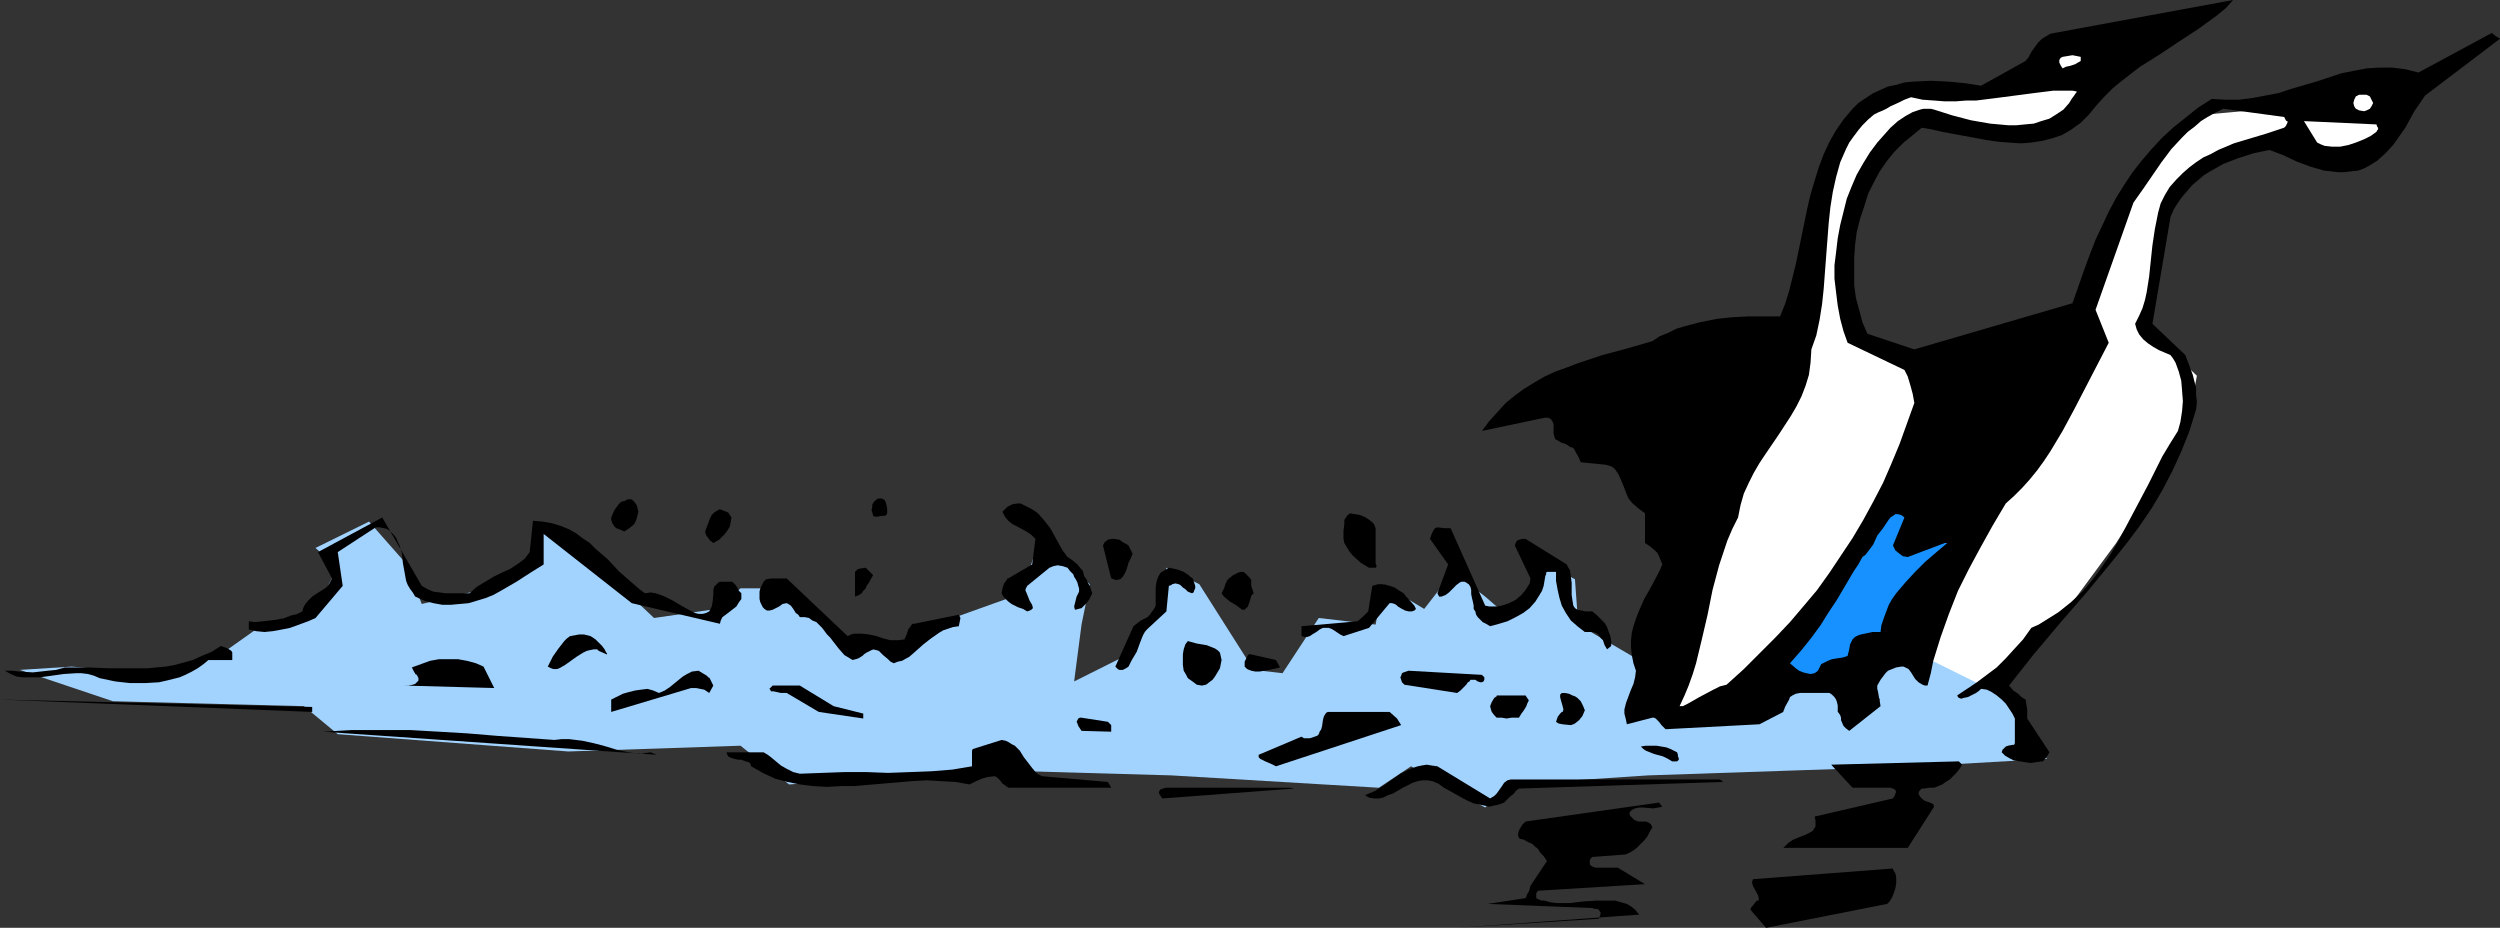 <?xml version="1.0" encoding="UTF-8" standalone="no"?>
<svg
   version="1.0"
   width="129.766mm"
   height="48.159mm"
   id="svg42"
   sodipodi:docname="Birds on Water.wmf"
   xmlns:inkscape="http://www.inkscape.org/namespaces/inkscape"
   xmlns:sodipodi="http://sodipodi.sourceforge.net/DTD/sodipodi-0.dtd"
   xmlns="http://www.w3.org/2000/svg"
   xmlns:svg="http://www.w3.org/2000/svg">
  <rect width="100%" height="100%" fill="#333333" stroke="none"/>
  <sodipodi:namedview
     id="namedview42"
     pagecolor="#ffffff"
     bordercolor="#000000"
     borderopacity="0.25"
     inkscape:showpageshadow="2"
     inkscape:pageopacity="0.0"
     inkscape:pagecheckerboard="0"
     inkscape:deskcolor="#d1d1d1"
     inkscape:document-units="mm" />
  <defs
     id="defs1">
    <pattern
       id="WMFhbasepattern"
       patternUnits="userSpaceOnUse"
       width="6"
       height="6"
       x="0"
       y="0" />
  </defs>
  <path
     style="fill:#ffffff;fill-opacity:1;fill-rule:evenodd;stroke:none"
     d="m 376.043,129.806 32.805,-69.672 11.15,-26.511 12.766,-11.154 24.725,-2.263 -1.293,9.537 -8.242,-2.425 -18.422,6.304 -4.686,4.85 -3.232,22.308 v 4.041 l 9.373,8.891 -2.101,11.316 -13.736,21.5 -11.797,16.004 -16.806,17.458 z"
     id="path1" />
  <path
     style="fill:#a2d3ff;fill-opacity:1;fill-rule:evenodd;stroke:none"
     d="m 3.878,131.423 10.181,-0.647 14.706,1.293 15.029,-4.041 7.757,-5.496 10.342,-3.071 4.363,-8.083 -4.363,-3.88 10.504,-5.173 7.272,8.244 3.07,7.921 12.766,-3.071 10.342,-5.496 v -7.598 l 10.504,7.598 11.958,11.316 12.282,-1.778 4.686,-4.041 h 7.918 l 14.382,11.962 h 11.15 l 6.464,-5.496 15.352,-5.496 3.07,-9.861 10.181,8.083 -1.616,7.921 -1.454,11.154 11.312,-5.658 5.494,-8.568 1.293,-8.083 6.464,3.233 10.666,16.812 5.656,0.647 7.11,-10.831 11.15,1.293 1.454,-7.921 8.08,4.85 5.656,-7.274 6.302,4.85 4.848,4.203 6.302,-7.598 -2.424,-4.688 8.888,4.688 0.646,8.891 15.19,8.891 9.696,7.113 20.038,-4.041 15.352,-7.759 9.534,3.071 15.675,7.759 6.464,11.316 -25.533,1.455 -52.682,1.778 -27.149,1.778 -4.848,4.526 -14.544,-8.083 -6.302,4.203 -40.723,-2.425 -34.259,-0.97 -40.723,2.748 -9.534,-7.598 -33.774,1.132 -45.248,-3.395 -6.626,-5.496 -37.491,-0.97 z"
     id="path2" />
  <path
     style="fill:#000000;fill-opacity:1;fill-rule:evenodd;stroke:none"
     d="m 489.647,7.113 -0.808,-0.647 -14.382,7.759 -1.293,-0.323 -1.293,-0.323 -2.586,-0.323 h -2.586 l -2.424,0.162 -2.586,0.485 -2.424,0.485 -4.848,1.617 -5.01,1.455 -2.424,0.808 -2.586,0.485 -2.586,0.485 -2.586,0.323 h -2.586 l -2.747,-0.162 -2.747,1.778 -2.424,1.94 -2.424,1.94 -2.262,2.101 -1.939,2.101 -1.939,2.263 -1.778,2.263 -1.616,2.425 -1.616,2.586 -1.454,2.748 -1.293,2.748 -1.293,2.748 -1.131,2.91 -1.131,3.071 -1.131,3.233 -1.131,3.233 -31.027,9.052 -9.211,-3.071 -0.97,-2.263 -0.646,-2.425 -0.646,-2.425 -0.323,-2.425 v -2.586 -2.748 l 0.162,-2.425 0.323,-2.586 0.646,-2.586 0.808,-2.425 0.808,-2.586 1.131,-2.263 1.131,-2.101 1.454,-2.101 1.454,-1.778 1.778,-1.778 0.808,-0.647 1.778,-1.455 0.97,-0.808 1.939,0.323 2.101,0.485 4.363,0.808 4.363,0.808 2.262,0.323 2.101,0.162 2.262,0.162 2.101,-0.162 2.101,-0.323 1.939,-0.485 1.939,-0.647 1.939,-1.132 1.778,-1.293 0.808,-0.808 0.808,-0.808 1.454,-1.778 1.616,-1.778 1.616,-1.617 1.778,-1.455 3.555,-2.748 3.878,-2.425 3.878,-2.586 3.717,-2.425 3.555,-2.586 1.778,-1.455 L 438.097,0 l -35.067,6.466 -0.808,0.162 -0.808,0.485 -0.808,0.485 -0.808,0.808 -1.293,1.778 -0.485,0.97 -0.646,0.808 -8.726,4.85 -3.07,-0.485 -3.394,-0.323 -3.394,-0.162 -3.394,0.162 -1.778,0.162 -1.616,0.485 -1.616,0.323 -1.454,0.647 -1.454,0.647 -1.454,0.97 -1.454,0.97 -1.131,1.132 -1.778,2.101 -1.454,2.101 -1.293,2.263 -1.131,2.425 -0.97,2.586 -0.808,2.586 -0.808,2.748 -0.646,2.748 -1.131,5.496 -1.131,5.496 -0.646,2.586 -0.646,2.586 -0.808,2.586 -0.97,2.425 h -6.302 l -3.07,0.162 -3.07,0.323 -3.232,0.647 -3.07,0.808 -1.616,0.485 -1.616,0.808 -1.616,0.647 -1.454,0.97 -5.01,1.455 -4.848,1.293 -4.848,1.617 -2.101,0.808 -2.262,0.808 -2.101,0.97 -1.939,1.132 -2.101,1.293 -1.778,1.293 -1.778,1.455 -1.616,1.778 -1.616,1.778 -1.454,1.94 12.282,-2.586 h 0.485 0.323 l 0.485,0.323 0.323,0.485 0.162,0.485 v 1.293 0.485 l 0.162,0.647 0.162,0.485 0.323,0.162 0.808,0.485 0.97,0.323 0.97,0.647 h 0.323 l 0.323,0.323 0.323,0.647 0.485,0.808 0.485,1.132 4.848,0.485 0.646,0.162 0.485,0.162 0.485,0.323 0.323,0.323 0.646,0.97 0.485,1.132 0.485,1.132 0.485,1.293 0.485,1.132 0.808,0.97 1.131,0.97 0.646,0.485 0.646,0.485 v 5.819 l 0.97,0.647 0.97,0.808 0.485,0.485 0.323,0.647 0.323,0.808 0.323,0.808 -0.485,1.132 -0.485,0.97 -1.293,2.425 -1.293,2.263 -1.131,2.586 -0.485,1.293 -0.485,1.455 -0.323,1.293 -0.162,1.455 v 1.455 l 0.162,1.455 0.323,1.617 0.485,1.455 -0.162,1.293 -0.323,1.293 -0.485,1.132 -0.97,2.586 -0.323,1.293 v 0.808 l 0.162,0.647 0.162,0.647 0.162,0.808 5.01,-1.293 h 0.323 l 0.323,0.162 0.646,0.647 0.485,0.647 0.323,0.323 0.485,0.485 18.422,-0.97 4.686,-2.425 v -0.162 l 0.162,-0.323 0.162,-0.485 0.808,-1.455 0.162,-0.485 0.485,-0.323 0.646,-0.323 0.808,-0.162 h 0.97 1.131 1.939 1.131 0.646 l 0.485,0.323 0.485,0.485 0.323,0.485 0.162,0.485 0.162,0.647 v 1.293 l 0.162,0.162 0.323,0.485 0.162,0.485 v 0.485 l 0.485,1.132 0.485,0.485 0.646,0.485 6.141,-4.85 -0.162,-0.97 v -0.323 l -0.162,-0.485 -0.162,-0.97 -0.162,-0.647 v -0.647 l 0.646,-1.132 0.485,-0.647 0.485,-0.647 0.485,-0.485 0.808,-0.323 0.808,-0.323 0.97,-0.162 h 0.485 l 0.323,0.162 0.646,0.323 0.485,0.647 0.808,1.293 0.646,0.647 0.808,0.485 0.485,0.162 h 0.485 l 0.646,-2.425 0.485,-2.425 1.454,-4.688 1.616,-4.526 1.778,-4.526 2.101,-4.203 2.262,-4.203 2.424,-4.365 2.586,-4.365 1.616,-1.455 1.616,-1.617 1.454,-1.617 1.454,-1.778 1.293,-1.778 1.293,-1.94 2.424,-4.041 2.262,-4.203 2.262,-4.365 2.262,-4.365 2.262,-4.365 -2.586,-6.466 7.434,-21.015 1.939,-2.748 3.555,-5.173 1.939,-2.586 2.101,-2.263 1.131,-1.132 1.293,-0.97 1.293,-1.132 1.293,-0.808 1.454,-0.808 1.616,-0.808 11.958,1.617 0.162,0.323 0.162,0.323 0.162,0.162 h 0.162 v 0 0.323 l -0.162,0.323 -0.162,0.323 -0.323,0.323 -3.394,1.132 -3.232,0.97 -3.232,0.97 -3.07,1.293 -1.454,0.808 -1.454,0.647 -1.454,0.97 -1.293,0.97 -1.293,1.132 -1.293,1.293 -1.293,1.455 -0.97,1.617 -0.808,1.617 -0.485,1.778 -0.323,1.617 -0.323,1.617 -0.485,3.233 -0.323,3.071 -0.323,3.071 -0.485,3.071 -0.323,1.455 -0.485,1.617 -0.646,1.455 -0.808,1.617 0.323,1.132 0.485,0.97 0.808,0.97 0.97,0.808 0.97,0.647 1.131,0.647 2.262,0.97 0.485,0.647 0.485,0.808 0.646,1.778 0.485,1.778 0.162,1.94 0.162,2.101 -0.162,1.94 -0.323,2.101 -0.485,1.778 -1.616,2.586 -1.454,2.425 -2.747,5.496 -2.909,5.496 -2.909,5.496 -1.616,2.748 -1.778,2.586 -1.778,2.425 -1.939,2.263 -2.262,2.101 -2.424,1.94 -2.586,1.617 -1.293,0.808 -1.454,0.647 -1.616,2.263 -1.778,1.94 -1.616,1.778 -1.778,1.778 -1.939,1.455 -1.939,1.455 -3.878,2.586 0.162,0.323 0.162,0.162 0.485,0.162 0.485,-0.162 0.808,-0.162 1.616,-0.808 0.646,-0.485 0.323,-0.323 1.131,0.162 0.97,0.485 0.97,0.647 0.97,0.808 0.808,0.808 0.646,0.97 0.646,0.97 0.485,0.97 v 4.85 l -0.162,0.323 h -0.323 l -0.808,0.162 -0.485,0.162 -0.323,0.323 -0.323,0.323 -0.162,0.485 0.646,0.647 0.808,0.485 0.97,0.485 1.131,0.162 0.97,0.162 1.131,0.162 1.131,-0.162 1.131,-0.162 h 0.162 l 0.323,-0.323 0.485,-0.647 0.485,-0.808 -4.363,-6.628 v -1.778 l -0.162,-0.97 -0.162,-0.97 -0.808,-0.485 -0.646,-0.647 -0.97,-0.647 -0.808,-0.97 2.424,-3.071 2.424,-3.071 5.171,-6.143 5.333,-6.143 5.171,-6.304 2.586,-3.233 2.424,-3.233 2.424,-3.556 2.101,-3.556 1.939,-3.718 1.778,-3.88 1.616,-4.041 1.293,-4.203 0.162,-1.455 -0.162,-1.455 v -1.293 l -0.323,-1.293 -0.323,-1.293 -0.485,-1.293 -0.485,-1.293 -0.485,-1.293 -6.464,-6.143 3.555,-21.015 0.646,-1.455 0.808,-1.293 0.808,-1.132 0.97,-1.132 0.97,-1.132 1.131,-0.97 1.131,-0.97 1.293,-0.808 2.586,-1.455 2.909,-1.132 3.07,-0.97 3.07,-0.647 2.586,0.97 2.747,1.293 2.586,0.97 2.747,0.808 1.454,0.162 1.293,0.162 h 1.293 l 1.293,-0.162 1.454,-0.162 1.293,-0.485 1.131,-0.647 1.293,-0.808 1.778,-1.617 1.454,-1.617 1.131,-1.617 1.131,-1.617 1.778,-3.233 2.101,-3.071 14.706,-11.154 z"
     id="path3" />
  <path
     style="fill:#ffffff;fill-opacity:1;fill-rule:evenodd;stroke:none"
     d="m 466.215,24.409 -14.221,-0.647 2.586,4.203 0.646,0.323 0.808,0.323 1.454,0.162 h 1.616 l 1.616,-0.323 1.454,-0.485 1.616,-0.647 1.293,-0.647 1.131,-0.808 0.162,-0.323 0.162,-0.162 v -0.323 l -0.162,-0.162 z"
     id="path4" />
  <path
     style="fill:#ffffff;fill-opacity:1;fill-rule:evenodd;stroke:none"
     d="m 408.201,11.154 -0.808,-0.162 -0.808,-0.162 -0.97,0.162 -0.97,0.162 -0.323,0.162 -0.162,0.162 -0.162,0.323 v 0.485 l 0.162,0.323 0.162,0.323 0.323,0.485 0.646,-0.323 0.808,-0.162 0.97,-0.323 1.131,-0.647 z"
     id="path5" />
  <path
     style="fill:#ffffff;fill-opacity:1;fill-rule:evenodd;stroke:none"
     d="m 406.585,17.782 h -1.939 -1.778 l -3.878,0.485 -3.717,0.485 -3.717,0.485 -3.878,0.485 h -1.939 l -2.101,0.162 h -2.101 l -2.101,-0.162 -2.262,-0.162 -2.262,-0.485 -1.293,0.485 -0.97,0.485 -1.778,0.808 -0.808,0.485 -0.646,0.323 -0.808,0.323 -0.97,0.485 -1.131,0.97 -1.131,1.132 -0.808,0.97 -0.97,1.293 -0.808,1.132 -0.646,1.293 -1.131,2.586 -0.808,2.91 -0.646,2.91 -0.485,3.071 -0.323,3.071 -0.485,6.304 -0.485,6.466 -0.323,3.071 -0.485,3.071 -0.646,3.071 -0.97,2.748 -0.162,2.586 -0.323,2.425 -0.646,2.101 -0.808,2.101 -0.97,1.94 -1.131,1.94 -2.424,3.718 -2.424,3.556 -1.293,1.94 -1.131,1.94 -0.97,1.94 -0.97,2.101 -0.646,2.263 -0.485,2.425 -1.131,2.263 -0.97,2.263 -0.808,2.425 -0.808,2.425 -1.293,4.85 -0.97,4.85 -1.131,4.85 -1.131,4.688 -0.646,2.101 -0.808,2.263 -0.808,1.94 -0.97,2.101 h 0.162 0.485 l 0.97,-0.485 1.131,-0.647 1.131,-0.647 2.747,-1.455 1.293,-0.647 1.293,-0.323 3.394,-3.071 3.07,-3.071 3.07,-3.071 2.909,-3.071 2.747,-3.233 2.586,-3.071 2.424,-3.395 2.262,-3.395 2.262,-3.395 2.101,-3.556 1.939,-3.556 1.939,-3.718 1.616,-3.718 1.616,-3.88 1.454,-4.041 1.454,-4.041 -0.323,-1.778 -0.485,-1.778 -0.485,-1.617 -0.323,-0.647 -0.323,-0.647 -11.15,-5.335 -0.808,-2.263 -0.646,-2.425 -0.485,-2.586 -0.323,-2.586 -0.323,-2.748 v -2.586 l 0.323,-2.586 0.323,-2.748 0.485,-2.586 0.646,-2.586 0.646,-2.586 0.97,-2.425 0.97,-2.263 1.293,-2.263 1.293,-2.101 1.454,-1.94 1.293,-1.455 1.293,-1.455 1.454,-1.293 1.454,-0.97 1.454,-0.808 1.454,-0.485 0.646,-0.162 h 0.646 0.808 l 0.646,0.162 3.555,1.132 3.717,0.97 3.717,0.647 1.778,0.162 1.778,0.162 h 1.616 l 1.616,-0.162 1.778,-0.162 1.454,-0.485 1.616,-0.485 1.293,-0.808 1.454,-0.97 1.131,-1.293 0.485,-0.808 0.485,-0.647 0.323,-0.485 0.162,-0.162 v -0.162 z"
     id="path6" />
  <path
     style="fill:#000000;fill-opacity:1;fill-rule:evenodd;stroke:none"
     d="m 384.284,149.366 -25.048,0.647 4.202,4.526 h 6.787 0.646 l 0.485,0.162 0.323,0.162 0.162,0.162 0.162,0.323 -0.162,0.323 -0.162,0.485 -0.323,0.485 -15.352,3.556 0.162,0.808 v 0.647 0.485 l -0.323,0.485 -0.162,0.323 -0.485,0.323 -0.97,0.485 -2.424,0.97 -0.97,0.647 -0.485,0.485 -0.485,0.485 h 24.402 l 5.171,-8.083 -0.162,-0.485 -0.323,-0.162 -0.808,-0.323 -0.485,-0.162 -0.485,-0.323 -0.485,-0.485 -0.162,-0.323 -0.162,-0.323 0.162,-0.485 0.162,-0.162 0.323,-0.323 h 0.485 l 0.97,-0.162 h 0.97 l 1.616,-0.647 0.646,-0.485 0.808,-0.485 0.646,-0.647 0.646,-0.647 0.646,-0.808 0.485,-0.808 z"
     id="path7" />
  <path
     style="fill:#1791ff;fill-opacity:1;fill-rule:evenodd;stroke:none"
     d="m 381.537,106.528 -7.272,2.748 -0.97,-0.162 -0.646,-0.485 -0.808,-0.647 -0.485,-0.97 2.262,-5.496 -0.646,-0.485 -0.646,-0.162 h -0.485 l -0.485,0.323 -0.485,0.323 -0.485,0.647 -0.97,1.455 -1.131,1.455 -0.808,1.778 -0.97,1.293 -0.485,0.647 -0.646,0.485 -0.808,1.455 -0.97,1.455 -1.616,2.748 -1.616,2.748 -1.616,2.425 -1.616,2.586 -1.778,2.425 -1.939,2.425 -2.262,2.586 1.131,0.97 0.646,0.485 0.808,0.323 0.646,0.162 0.808,0.162 0.808,-0.162 0.646,-0.485 0.323,-0.647 0.323,-0.647 0.646,-0.323 0.646,-0.323 0.808,-0.323 0.97,-0.162 1.131,-0.162 0.97,-0.323 0.162,-0.647 0.162,-0.647 0.162,-0.97 0.485,-0.97 0.485,-0.485 0.646,-0.323 0.485,-0.162 0.808,-0.162 1.454,-0.323 h 1.616 l 0.162,-1.293 0.485,-1.455 0.485,-1.293 0.485,-1.293 0.646,-1.132 0.808,-1.132 1.778,-2.101 1.939,-2.101 1.939,-1.94 2.262,-1.94 2.101,-1.778 z"
     id="path8" />
  <path
     style="fill:#000000;fill-opacity:1;fill-rule:evenodd;stroke:none"
     d="m 371.356,170.381 -27.472,2.101 -0.162,0.647 0.162,0.647 0.97,1.778 0.162,0.485 v 0.647 h -0.162 -0.162 l -0.323,0.323 -0.485,0.647 -0.323,0.323 -0.162,0.485 3.07,3.556 23.755,-4.688 0.485,-0.485 0.485,-0.808 0.323,-0.808 0.323,-0.97 0.162,-0.97 v -1.132 l -0.162,-0.808 -0.485,-0.808 z"
     id="path9" />
  <path
     style="fill:#000000;fill-opacity:1;fill-rule:evenodd;stroke:none"
     d="m 337.42,152.923 h -41.046 l -0.646,0.162 -0.646,0.485 -0.646,0.97 -0.808,1.132 -0.485,0.485 -0.808,0.485 -10.342,-6.304 -1.131,-0.162 -0.97,-0.162 -0.97,0.162 -0.808,0.162 -0.97,0.323 -0.808,0.323 -1.616,0.808 -3.232,2.263 -1.778,1.132 -1.939,0.808 0.808,0.485 0.97,0.162 h 0.97 l 0.808,-0.162 0.97,-0.485 0.97,-0.323 1.939,-1.132 1.939,-0.97 0.97,-0.323 0.97,-0.162 h 0.97 l 0.97,0.162 1.131,0.485 1.131,0.808 2.909,1.617 1.454,0.808 1.454,0.647 1.616,0.323 1.454,0.323 0.646,-0.162 0.808,-0.162 0.646,-0.162 0.808,-0.323 1.131,-1.132 0.808,-0.647 0.323,-0.485 0.646,-0.485 40.077,-1.293 z"
     id="path10" />
  <path
     style="fill:#000000;fill-opacity:1;fill-rule:evenodd;stroke:none"
     d="m 329.017,147.588 -0.646,-0.323 -0.646,-0.323 -0.808,-0.323 -0.97,-0.162 -0.97,-0.162 h -1.131 -0.97 l -0.97,0.162 0.485,0.485 0.485,0.323 0.808,0.323 0.808,0.323 1.778,0.485 0.97,0.485 0.808,0.485 h 0.485 0.485 l 0.162,-0.162 0.162,-0.162 v -0.323 l -0.162,-0.323 v -0.323 z"
     id="path11" />
  <path
     style="fill:#000000;fill-opacity:1;fill-rule:evenodd;stroke:none"
     d="m 325.462,157.449 -26.179,3.718 -0.646,0.647 -0.485,0.808 -0.162,0.323 -0.162,0.647 v 0.485 l 0.323,0.485 0.808,0.162 0.808,0.485 0.808,0.323 0.485,0.485 0.646,0.485 0.485,0.808 0.646,0.647 0.646,0.97 -3.232,4.85 -0.162,0.647 -0.162,0.485 -0.323,0.485 -0.162,0.485 -0.162,0.323 -7.434,1.132 20.523,0.808 0.485,0.162 h 0.485 l 0.323,0.162 0.162,0.323 0.162,0.162 v 0.485 l -0.162,0.323 -0.162,0.485 -27.795,1.778 35.714,-2.586 -0.808,-0.97 -0.808,-0.647 -0.808,-0.485 -1.131,-0.323 -1.131,-0.323 h -1.131 -2.586 l -2.586,0.162 -2.586,0.323 h -2.586 l -1.293,-0.162 -1.131,-0.323 h -0.485 l -0.485,-0.162 -0.323,-0.162 -0.323,-0.162 v -0.323 -0.323 -0.323 l 0.323,-0.485 21.008,-1.293 -5.333,-3.233 h -3.717 -0.646 l -0.485,-0.162 -0.323,-0.162 -0.323,-0.323 v -0.323 -0.485 l 0.162,-0.323 0.323,-0.323 6.464,-0.485 0.808,-0.323 0.808,-0.485 0.646,-0.485 0.808,-0.808 0.646,-0.647 0.646,-0.808 0.485,-0.97 0.485,-0.808 -0.162,-0.323 -0.162,-0.323 -0.485,-0.323 -0.485,-0.162 h -0.808 -0.646 l -0.808,-0.323 -0.485,-0.485 -0.323,-0.323 -0.162,-0.485 0.162,-0.323 0.323,-0.323 0.646,-0.323 0.808,-0.162 h 0.808 l 1.939,0.162 0.97,-0.162 0.808,-0.162 z"
     id="path12" />
  <path
     style="fill:#000000;fill-opacity:1;fill-rule:evenodd;stroke:none"
     d="m 316.089,126.735 v -0.97 l -0.162,-0.97 -0.323,-0.808 -0.323,-0.97 -0.485,-0.808 -0.808,-0.808 -0.808,-0.808 -0.808,-0.647 h -1.293 l -1.616,-0.323 -0.485,-0.323 -0.323,-0.485 -0.162,-0.97 -0.162,-1.132 v -2.425 l -0.162,-1.132 -0.162,-1.293 -0.323,-0.485 -0.323,-0.647 -8.08,-5.011 h -0.646 l -0.646,0.162 -0.323,0.162 -0.162,0.162 -0.162,0.323 -0.162,0.485 3.07,6.466 -0.162,0.97 -0.808,1.293 -0.808,0.97 -1.131,0.97 -1.293,0.647 -1.454,0.485 -0.808,0.162 h -1.616 l -0.808,-0.162 -6.787,-15.195 h -0.485 -0.646 l -1.454,-0.162 -0.485,0.162 -0.323,0.485 -0.323,0.647 -0.323,0.97 3.555,5.011 -2.101,5.658 0.162,0.323 0.162,0.323 h 0.323 0.162 l 0.808,-0.323 0.646,-0.485 1.454,-1.455 0.646,-0.485 0.323,-0.162 h 0.323 0.323 l 0.323,0.162 0.485,0.323 0.323,0.485 0.162,0.647 v 0.808 l 0.162,0.808 0.162,0.647 0.162,0.808 v 0.647 l 0.323,0.485 0.162,0.647 0.323,0.485 0.485,0.485 0.485,0.485 0.646,0.323 0.808,0.485 1.778,-0.485 1.616,-0.485 1.616,-0.808 1.454,-0.808 1.293,-0.97 1.131,-1.293 0.808,-1.293 0.485,-0.808 0.323,-0.97 0.162,-0.97 0.162,-0.97 0.162,-0.323 v -0.323 l 0.162,-0.162 v 0 h 1.778 v 1.778 l 0.323,1.778 0.323,1.455 0.485,1.617 0.808,1.455 0.97,1.455 1.293,1.132 1.454,1.132 h 0.808 0.646 l 0.646,0.162 0.485,0.323 0.485,0.647 0.485,0.485 0.323,0.97 0.485,0.808 z"
     id="path13" />
  <path
     style="fill:#000000;fill-opacity:1;fill-rule:evenodd;stroke:none"
     d="m 310.595,138.536 -0.485,-0.97 -0.323,-0.323 -0.323,-0.323 -0.485,-0.323 -0.485,-0.162 -0.646,-0.323 -0.808,-0.162 h -0.323 -0.323 l -0.323,0.323 v 0.485 l 0.162,0.647 0.323,1.132 0.162,0.647 -0.162,0.485 h -0.162 l -0.323,0.323 -0.485,0.647 -0.162,0.485 -0.162,0.485 0.485,0.323 0.808,0.162 1.616,0.162 0.485,-0.162 0.323,-0.162 0.808,-0.647 0.646,-0.808 0.485,-1.132 z"
     id="path14" />
  <path
     style="fill:#000000;fill-opacity:1;fill-rule:evenodd;stroke:none"
     d="m 299.283,136.434 h -5.656 v 0.162 l -0.485,0.323 -0.485,0.808 -0.323,0.808 0.162,0.647 0.162,0.485 0.485,0.647 0.485,0.485 h 0.97 l 0.97,0.162 0.97,-0.162 h 0.646 0.808 l 0.485,-0.808 0.485,-0.647 0.485,-0.808 0.162,-0.485 0.323,-0.647 z"
     id="path15" />
  <path
     style="fill:#000000;fill-opacity:1;fill-rule:evenodd;stroke:none"
     d="m 291.203,132.878 -0.485,-0.485 -14.382,-0.808 -0.485,0.162 -0.485,0.162 -0.323,0.162 -0.162,0.485 -0.162,0.323 0.162,0.485 0.162,0.485 0.485,0.485 10.342,1.617 0.646,-0.485 1.131,-1.132 0.323,-0.485 0.323,-0.162 0.162,-0.323 h 0.162 0.485 0.323 l 0.485,0.323 0.485,0.162 h 0.323 l 0.323,-0.162 0.162,-0.323 v -0.323 z"
     id="path16" />
  <path
     style="fill:#000000;fill-opacity:1;fill-rule:evenodd;stroke:none"
     d="m 277.467,118.814 -1.131,-1.293 -0.485,-0.485 -0.485,-0.647 -0.808,-0.485 -0.97,-0.647 -0.97,-0.323 -1.131,-0.323 h -1.131 l -1.131,0.323 -0.808,5.011 -0.97,0.97 -1.131,0.97 -10.989,0.97 v 1.94 l 0.646,0.162 h 0.485 l 0.485,-0.162 0.485,-0.323 0.808,-0.485 0.646,-0.485 0.646,-0.323 h 0.646 0.485 l 0.485,0.162 0.323,0.162 0.97,0.647 0.485,0.323 0.646,0.323 5.01,-1.617 4.04,-4.85 h 0.485 l 0.485,0.162 0.323,0.162 0.323,0.323 0.808,0.485 0.646,0.323 0.646,0.162 h 0.646 l 0.485,-0.162 0.162,-0.162 0.162,-0.162 -0.162,-0.323 z"
     id="path17" />
  <path
     style="fill:#000000;fill-opacity:1;fill-rule:evenodd;stroke:none"
     d="m 274.073,140.96 -1.454,-1.293 h -11.797 -0.323 l -0.323,0.162 -0.323,0.485 -0.162,0.323 -0.162,0.647 -0.162,1.132 -0.162,0.647 -0.323,0.485 -0.162,0.485 -0.323,0.323 -0.485,0.162 -0.485,0.162 -0.485,0.162 h -0.485 -0.646 l -0.485,-0.323 -8.403,3.556 v 0.485 l 0.323,0.323 0.323,0.162 0.646,0.323 1.131,0.485 0.97,0.485 24.563,-8.083 z"
     id="path18" />
  <path
     style="fill:#000000;fill-opacity:1;fill-rule:evenodd;stroke:none"
     d="m 269.872,109.277 v -5.011 -0.647 l -0.323,-0.808 -0.485,-0.485 -0.646,-0.485 -0.808,-0.485 -0.808,-0.323 -0.97,-0.162 -0.97,-0.162 -0.485,0.323 -0.323,0.485 -0.323,0.485 v 0.808 l -0.162,1.293 v 1.617 l 0.162,0.808 0.485,0.808 0.485,0.808 0.646,0.808 1.616,1.455 1.616,0.97 h 0.485 0.323 0.485 l 0.162,-0.162 v -0.323 l -0.162,-0.323 v -0.323 -0.485 z"
     id="path19" />
  <path
     style="fill:#000000;fill-opacity:1;fill-rule:evenodd;stroke:none"
     d="m 253.065,154.539 h -23.755 -0.646 l -0.485,0.162 -0.485,0.162 -0.162,0.162 -0.162,0.323 v 0.323 l 0.323,0.485 0.323,0.485 25.856,-1.94 z"
     id="path20" />
  <path
     style="fill:#000000;fill-opacity:1;fill-rule:evenodd;stroke:none"
     d="m 250.318,129.483 -5.01,-1.132 h -0.323 l -0.162,0.162 -0.323,0.647 -0.323,0.647 v 0.97 l 0.485,0.485 0.808,0.323 0.808,0.162 h 0.808 l 0.97,-0.162 0.97,-0.162 2.101,-0.485 z"
     id="path21" />
  <path
     style="fill:#000000;fill-opacity:1;fill-rule:evenodd;stroke:none"
     d="m 245.47,114.934 v -0.485 -0.647 l -0.323,-0.485 -0.485,-0.485 -0.485,-0.485 -0.323,-0.162 h -0.485 l -0.485,0.162 -0.97,0.485 -0.808,0.647 -0.323,0.323 -0.323,0.647 -0.323,0.97 -0.485,0.97 0.323,0.485 0.323,0.323 0.97,0.808 1.131,0.647 1.293,0.97 h 0.485 l 0.323,-0.323 0.323,-0.323 0.162,-0.485 0.162,-0.485 0.162,-0.485 0.162,-0.647 0.485,-0.485 z"
     id="path22" />
  <path
     style="fill:#000000;fill-opacity:1;fill-rule:evenodd;stroke:none"
     d="m 239.653,129.483 -0.323,-1.455 -0.485,-0.485 -0.485,-0.323 -0.808,-0.323 -0.808,-0.323 -1.939,-0.323 -1.778,-0.485 -0.485,0.647 -0.323,0.97 -0.162,0.97 v 1.132 0.97 l 0.162,1.132 0.485,0.808 0.323,0.647 1.131,0.808 0.646,0.485 0.97,0.162 0.808,-0.162 0.646,-0.485 0.646,-0.485 0.485,-0.647 0.485,-0.808 0.485,-0.808 0.162,-0.808 z"
     id="path23" />
  <path
     style="fill:#000000;fill-opacity:1;fill-rule:evenodd;stroke:none"
     d="m 234.481,114.934 -0.485,-1.455 -0.485,-0.323 -0.323,-0.323 -0.485,-0.323 -0.485,-0.323 -1.293,-0.485 -0.808,-0.162 -0.808,-0.162 -0.808,0.485 -0.808,0.485 -0.485,0.808 -0.323,0.97 -0.162,1.132 v 1.132 2.425 l -0.323,0.647 -0.485,0.647 -0.323,0.485 -0.485,0.485 -0.646,0.323 -0.646,0.323 -0.646,0.485 -0.808,0.647 -3.555,7.921 0.485,0.485 0.323,0.162 h 0.646 l 0.646,-0.323 0.485,-0.323 0.323,-0.647 0.323,-0.647 0.97,-1.617 0.646,-1.778 0.808,-2.101 4.363,-4.041 0.485,-5.011 0.485,-0.162 0.162,-0.162 0.646,-0.162 0.646,0.162 0.323,0.162 0.485,0.485 0.485,0.323 0.485,0.485 0.808,0.323 v 0 l 0.323,-0.162 0.162,-0.485 0.162,-0.323 z"
     id="path24" />
  <path
     style="fill:#000000;fill-opacity:1;fill-rule:evenodd;stroke:none"
     d="m 221.392,107.013 -0.485,-0.323 -0.646,-0.323 -0.646,-0.485 -0.97,-0.162 h -0.646 l -0.646,0.162 -0.646,0.485 -0.162,0.323 -0.162,0.323 1.616,6.466 0.485,0.162 0.485,0.162 0.808,-0.162 0.162,-0.162 0.323,-0.323 0.485,-0.808 0.323,-0.808 0.323,-1.132 0.485,-0.97 0.323,-0.808 z"
     id="path25" />
  <path
     style="fill:#000000;fill-opacity:1;fill-rule:evenodd;stroke:none"
     d="m 217.352,153.407 -12.928,-1.132 -0.646,-0.323 -0.485,-0.323 -0.808,-0.97 -1.616,-2.101 -0.808,-1.293 -0.97,-0.97 -0.646,-0.323 -0.485,-0.323 -0.646,-0.323 -0.808,-0.162 -5.656,1.778 -0.162,0.323 v 0.323 0.808 0.485 0.485 0.97 l -1.939,0.323 -1.939,0.323 -4.04,0.323 -4.202,0.162 -4.363,0.162 -4.202,-0.162 h -4.363 l -4.363,0.162 -4.363,0.162 -1.293,-0.323 -1.293,-0.647 -1.131,-0.647 -0.97,-0.808 -0.97,-0.808 -0.646,-0.485 -0.808,-0.485 h -0.485 -0.323 -6.464 l 0.162,0.485 0.162,0.323 0.646,0.323 0.646,0.162 0.646,0.162 h 0.646 l 0.808,0.323 0.646,0.162 0.323,0.323 0.162,0.485 1.131,0.647 1.131,0.647 2.424,1.132 2.424,0.647 2.424,0.485 2.586,0.323 2.747,0.162 2.747,-0.162 h 2.586 l 5.656,-0.485 5.656,-0.485 2.909,-0.162 2.747,0.162 2.909,0.162 2.747,0.485 1.293,-0.647 1.131,-0.485 1.131,-0.323 1.454,-0.162 0.485,0.323 0.162,0.162 0.323,0.323 0.485,0.647 0.485,0.323 0.646,0.485 h 20.2 z"
     id="path26" />
  <path
     style="fill:#000000;fill-opacity:1;fill-rule:evenodd;stroke:none"
     d="m 217.998,142.253 -0.646,-0.647 -5.171,-0.808 h -0.323 l -0.323,0.162 -0.162,0.323 -0.162,0.323 0.162,0.323 0.162,0.485 0.323,0.485 0.323,0.485 5.818,0.162 z"
     id="path27" />
  <path
     style="fill:#000000;fill-opacity:1;fill-rule:evenodd;stroke:none"
     d="m 213.797,114.934 -0.323,-0.485 -0.323,-0.808 -0.485,-0.647 -0.162,-0.808 -0.162,-0.323 -0.323,-0.323 -0.646,-0.808 -0.97,-0.808 -0.97,-0.647 -0.97,-1.293 -0.808,-1.455 -1.616,-2.91 -1.131,-1.455 -1.293,-1.455 -0.646,-0.485 -0.808,-0.485 -0.97,-0.485 -0.97,-0.485 h -0.646 l -0.97,0.162 -0.97,0.485 -0.485,0.485 -0.485,0.485 0.485,0.97 0.646,0.808 0.808,0.647 0.97,0.485 1.778,0.97 0.97,0.647 0.808,0.808 -0.646,5.011 -4.686,2.748 h -0.162 l -0.162,0.323 -0.485,0.647 -0.323,0.97 -0.162,0.97 0.323,0.647 0.485,0.485 0.485,0.485 0.646,0.485 1.293,0.647 0.97,0.323 0.808,0.485 0.485,-0.162 0.323,-0.162 0.162,-0.162 0.162,-0.162 -0.162,-0.647 -0.485,-0.808 -0.323,-0.808 -0.323,-0.808 -0.162,-0.323 v -0.323 l 0.162,-0.323 0.162,-0.323 4.363,-3.556 0.808,-0.323 0.808,-0.162 0.97,0.162 0.97,0.323 0.485,0.647 0.646,0.647 0.162,0.485 0.323,0.485 0.323,0.647 0.162,0.647 0.162,0.485 v 0.647 l -0.485,0.97 -0.323,1.293 -0.162,0.647 0.162,0.647 0.646,-0.162 0.646,-0.162 0.323,-0.323 0.485,-0.485 0.646,-0.808 0.323,-0.647 0.323,-0.647 z"
     id="path28" />
  <path
     style="fill:#000000;fill-opacity:1;fill-rule:evenodd;stroke:none"
     d="m 188.425,121.239 -0.323,-0.647 -8.726,1.778 h -0.323 l -0.323,0.323 -0.162,0.323 -0.323,0.323 -0.323,0.97 -0.485,1.132 -1.293,0.162 h -1.454 l -1.293,-0.323 -1.454,-0.485 -1.454,-0.323 -1.454,-0.162 h -1.454 l -0.646,0.162 -0.646,0.323 -11.958,-11.316 h -1.778 -1.131 l -1.131,0.162 -0.485,0.485 -0.323,0.647 -0.323,0.647 -0.162,0.647 v 0.647 0.808 l 0.162,0.647 0.323,0.647 0.162,0.323 0.323,0.323 0.485,0.323 h 0.485 l 0.646,-0.162 1.293,-0.647 0.646,-0.485 0.808,-0.162 0.323,0.162 0.485,0.323 0.485,0.647 0.485,0.808 0.485,0.323 0.323,0.485 h 0.97 l 0.808,0.162 0.646,0.485 0.808,0.323 1.131,1.132 0.97,1.293 0.646,0.647 0.485,0.647 1.131,1.455 1.131,1.293 0.808,0.485 0.808,0.485 0.646,-0.162 0.485,-0.162 0.808,-0.485 0.323,-0.323 0.485,-0.323 0.646,-0.323 0.646,-0.323 0.646,0.162 0.485,0.162 0.808,0.808 0.97,0.808 0.485,0.485 0.646,0.323 0.808,-0.323 0.808,-0.162 1.454,-0.808 1.293,-1.132 1.454,-1.293 1.454,-1.132 1.616,-1.132 0.808,-0.485 0.97,-0.323 0.97,-0.323 1.131,-0.162 z"
     id="path29" />
  <path
     style="fill:#000000;fill-opacity:1;fill-rule:evenodd;stroke:none"
     d="m 174.043,100.386 v -0.647 l -0.162,-0.808 -0.162,-0.485 -0.162,-0.323 -0.485,-0.323 h -0.323 -0.485 l -0.485,0.323 -0.323,0.323 -0.323,0.485 v 0.485 l -0.162,0.647 0.162,0.485 0.162,0.647 0.323,0.162 h 0.485 l 0.97,-0.162 h 0.485 l 0.323,-0.162 0.162,-0.323 z"
     id="path30" />
  <path
     style="fill:#000000;fill-opacity:1;fill-rule:evenodd;stroke:none"
     d="m 170.649,112.186 -0.808,-0.808 -1.131,0.162 -0.485,0.162 -0.485,0.485 v 4.85 l 0.808,-0.323 0.485,-0.323 0.323,-0.485 0.485,-0.485 0.162,-0.485 0.485,-0.647 0.323,-0.647 0.485,-0.808 z"
     id="path31" />
  <path
     style="fill:#000000;fill-opacity:1;fill-rule:evenodd;stroke:none"
     d="m 169.357,139.99 -5.818,-1.455 -6.626,-4.041 h -5.333 l -0.323,0.323 -0.162,0.162 -0.162,0.162 0.162,0.162 0.162,0.323 h 0.485 l 1.454,0.323 h 1.131 l 6.302,3.718 8.726,1.293 z"
     id="path32" />
  <path
     style="fill:#000000;fill-opacity:1;fill-rule:evenodd;stroke:none"
     d="m 145.44,117.521 v -1.132 l -0.485,-0.485 -0.323,-0.647 -0.323,-0.485 -0.323,-0.323 -0.323,-0.323 h -2.424 l -0.323,0.162 -0.323,0.323 -0.485,0.485 -0.162,0.647 v 0.808 l -0.162,1.617 -0.162,0.808 -0.485,0.97 -0.646,0.323 -0.646,0.162 h -0.808 l -0.646,-0.162 -0.646,-0.323 -0.646,-0.323 -1.454,-0.808 -1.616,-0.97 -1.616,-0.808 -0.808,-0.323 -0.97,-0.323 -0.97,-0.162 -1.131,0.162 -1.293,-0.97 -1.293,-1.132 -2.424,-2.101 -2.262,-2.425 -2.424,-2.101 -1.131,-1.132 -1.454,-0.97 -1.293,-0.97 -1.454,-0.808 -1.616,-0.647 -1.616,-0.485 -1.778,-0.323 -1.939,-0.162 -0.646,6.143 -0.485,0.647 -0.485,0.647 -1.293,0.97 -1.454,0.97 -1.778,0.808 -1.616,0.808 -1.616,0.97 -1.616,0.97 -1.454,1.293 h -2.262 -2.424 l -1.131,-0.162 -1.293,-0.162 -1.131,-0.485 -1.131,-0.647 -7.757,-13.417 -12.605,6.789 2.747,5.173 -0.485,0.97 -0.646,0.808 -1.778,1.132 -0.97,0.647 -0.808,0.808 -0.646,0.808 -0.323,0.647 -0.162,0.647 -0.97,0.485 -1.293,0.323 -1.293,0.485 -1.454,0.323 -1.293,0.162 -1.454,0.162 -1.454,0.162 -1.293,-0.162 v 1.617 l 1.454,0.323 1.616,0.162 1.616,-0.162 1.778,-0.323 1.616,-0.323 1.778,-0.647 1.778,-0.647 1.454,-0.647 5.333,-6.304 -0.97,-6.628 7.434,-4.85 h 0.808 l 0.808,0.162 0.646,0.162 0.646,0.485 0.646,0.647 0.485,0.647 0.323,0.808 0.323,0.647 0.485,1.617 0.162,1.778 0.323,1.778 0.323,1.778 0.323,0.808 0.485,0.808 0.485,0.647 0.485,0.808 1.778,0.808 1.778,0.485 1.778,0.323 H 88.395 l 1.778,-0.162 1.778,-0.162 1.616,-0.485 1.616,-0.485 1.616,-0.647 1.454,-0.808 3.07,-1.778 2.747,-1.778 1.293,-0.808 1.293,-0.808 v -5.981 l 17.291,13.579 17.291,4.041 0.162,-0.647 0.323,-0.647 0.646,-0.485 0.646,-0.485 1.454,-1.132 0.485,-0.808 z"
     id="path33" />
  <path
     style="fill:#000000;fill-opacity:1;fill-rule:evenodd;stroke:none"
     d="m 143.501,101.517 -0.323,-0.485 -0.323,-0.485 -0.808,-0.323 -0.808,-0.323 -0.646,0.323 -0.485,0.323 -0.485,0.485 -0.323,0.647 -0.485,1.293 -0.485,1.293 0.162,0.647 0.323,0.485 0.485,0.647 0.646,0.485 1.131,-0.647 0.646,-0.647 0.485,-0.485 0.485,-0.647 0.485,-0.808 0.162,-0.808 z"
     id="path34" />
  <path
     style="fill:#000000;fill-opacity:1;fill-rule:evenodd;stroke:none"
     d="m 139.945,134.494 -0.808,-1.617 v 0.162 0 l -0.162,-0.162 -0.323,-0.323 -0.808,-0.485 -0.808,-0.485 -1.293,0.162 -0.97,0.485 -0.808,0.485 -0.808,0.647 -1.778,1.455 -0.97,0.647 -1.131,0.485 -1.131,-0.485 -1.131,-0.323 -1.293,0.162 -1.131,0.162 -1.293,0.323 -1.131,0.323 -1.293,0.647 -0.97,0.485 v 2.425 l 15.675,-4.688 h 0.97 l 0.808,0.162 0.808,0.162 0.97,0.647 z"
     id="path35" />
  <path
     style="fill:#000000;fill-opacity:1;fill-rule:evenodd;stroke:none"
     d="m 127.664,147.588 -1.131,0.162 -1.131,0.162 -2.101,-0.323 -2.262,-0.485 -2.101,-0.647 -2.424,-0.647 -2.262,-0.485 -1.293,-0.162 -1.293,-0.162 h -1.454 l -1.454,0.162 -11.312,-0.808 -5.818,-0.485 -5.494,-0.323 -5.656,-0.323 h -5.818 -5.656 l -5.656,0.323 65.448,4.526 z"
     id="path36" />
  <path
     style="fill:#000000;fill-opacity:1;fill-rule:evenodd;stroke:none"
     d="m 125.24,100.386 -0.162,-0.647 -0.162,-0.647 -0.485,-0.647 -0.485,-0.485 h -0.808 l -0.646,0.323 -0.646,0.162 -0.485,0.485 -0.808,1.132 -0.646,1.455 v 0.485 l 0.162,0.485 0.162,0.323 0.323,0.485 0.323,0.323 0.485,0.162 1.131,0.485 0.97,-0.647 0.97,-0.808 0.323,-0.647 0.162,-0.485 0.162,-0.647 z"
     id="path37" />
  <path
     style="fill:#000000;fill-opacity:1;fill-rule:evenodd;stroke:none"
     d="m 118.129,126.735 -0.646,-0.647 -0.646,-0.647 -0.485,-0.323 -0.485,-0.323 -0.646,-0.162 -0.646,-0.162 h -0.97 l -1.778,0.323 -0.646,0.485 -0.485,0.485 -1.131,1.455 -1.131,1.617 -0.97,1.94 0.646,0.323 0.485,0.162 h 0.646 l 0.485,-0.162 1.131,-0.647 1.131,-0.808 1.131,-0.808 1.293,-0.808 0.646,-0.323 0.646,-0.162 0.808,-0.162 h 0.808 -0.162 l 0.162,0.162 0.162,0.162 1.131,0.485 0.323,0.162 h 0.162 v -0.162 l -0.162,-0.162 -0.162,-0.323 -0.162,-0.323 z"
     id="path38" />
  <path
     style="fill:#000000;fill-opacity:1;fill-rule:evenodd;stroke:none"
     d="m 96.96,134.979 -2.101,-4.203 -1.454,-0.647 -1.778,-0.485 -1.778,-0.323 h -1.778 -1.939 l -1.778,0.323 -1.778,0.647 -1.778,0.647 0.323,0.647 0.162,0.323 0.162,0.162 v 0.162 l 0.323,0.162 0.162,0.323 0.162,0.323 v 0.485 l -0.323,0.323 -0.323,0.323 -0.485,0.162 -0.808,0.162 h -0.97 z"
     id="path39" />
  <path
     style="fill:#000000;fill-opacity:1;fill-rule:evenodd;stroke:none"
     d="M 61.246,138.697 0,137.242 l 61.246,2.425 z"
     id="path40" />
  <path
     style="fill:#000000;fill-opacity:1;fill-rule:evenodd;stroke:none"
     d="m 45.571,128.028 -0.162,-0.323 -0.485,-0.323 -0.646,-0.323 -0.97,-0.323 -1.778,1.132 -1.939,0.808 -1.778,0.808 -1.778,0.485 -1.778,0.485 -1.778,0.323 -1.778,0.162 -1.778,0.162 h -3.717 -1.939 -1.939 l -4.202,-0.162 h -4.363 l -1.778,0.485 -1.616,0.162 -1.454,0.162 -1.454,0.162 -2.586,-0.162 -1.454,-0.162 H 0.97 l 1.131,0.647 1.131,0.485 1.131,0.162 h 1.131 2.262 l 2.424,-0.323 2.262,-0.323 2.424,-0.162 h 1.131 l 1.293,0.162 1.131,0.323 1.131,0.485 3.07,0.647 2.909,0.323 h 2.909 l 2.747,-0.162 1.454,-0.323 1.293,-0.323 1.293,-0.323 1.131,-0.485 1.293,-0.647 1.131,-0.647 1.131,-0.808 0.97,-0.808 h 4.686 z"
     id="path41" />
  <path
     style="fill:#ffffff;fill-opacity:1;fill-rule:evenodd;stroke:none"
     d="m 463.791,18.59 h 0.485 l 0.646,0.323 0.323,0.647 0.162,0.323 0.162,0.323 -0.323,0.647 -0.323,0.485 -0.646,0.323 -0.485,0.162 -0.97,-0.162 -0.646,-0.323 -0.323,-0.485 -0.162,-0.647 0.162,-0.647 0.323,-0.647 0.646,-0.323 z"
     id="path42" />
</svg>
